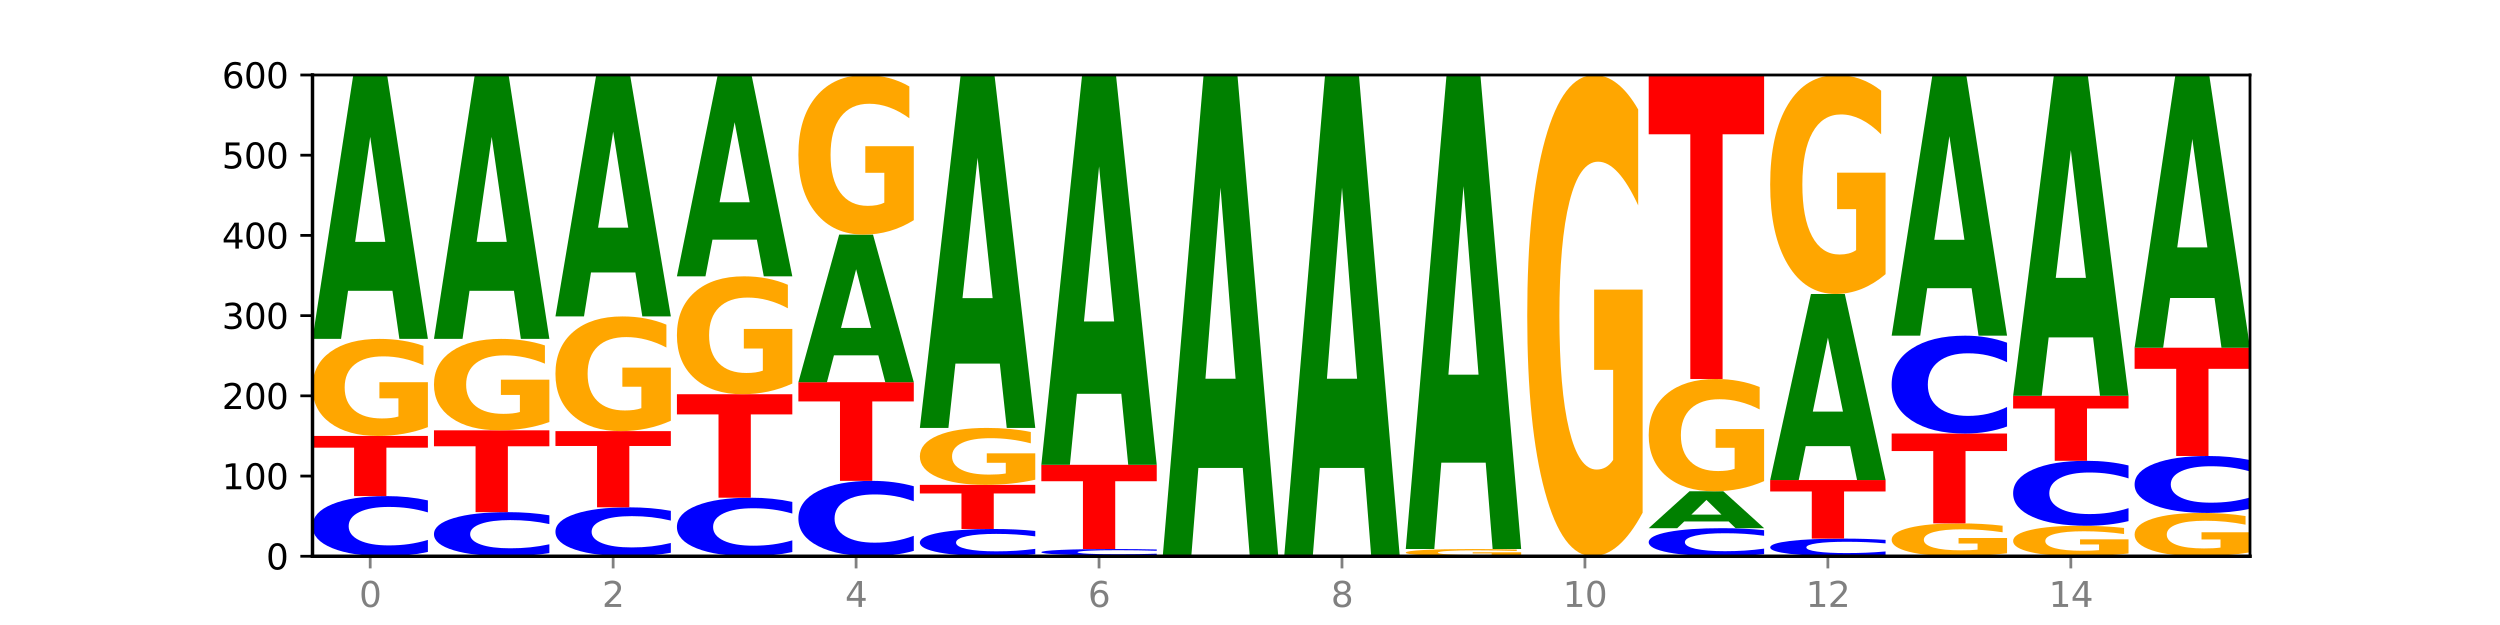 <?xml version="1.0" encoding="utf-8" standalone="no"?>
<!DOCTYPE svg PUBLIC "-//W3C//DTD SVG 1.1//EN"
  "http://www.w3.org/Graphics/SVG/1.1/DTD/svg11.dtd">
<svg xmlns:xlink="http://www.w3.org/1999/xlink" width="720pt" height="180pt" viewBox="0 0 720 180" xmlns="http://www.w3.org/2000/svg" version="1.1">
 <defs>
  <style type="text/css">*{stroke-linejoin: round; stroke-linecap: butt}</style>
 </defs>
 <g id="figure_1">
  <g id="patch_1">
   <path d="M 0 180 
L 720 180 
L 720 0 
L 0 0 
z
" style="fill: #ffffff"/>
  </g>
  <g id="axes_1">
   <g id="patch_2">
    <path d="M 90 160.2 
L 648 160.2 
L 648 21.6 
L 90 21.6 
z
" style="fill: #ffffff"/>
   </g>
   <g id="line2d_1">
    <path d="M 90 160.2 
L 648 160.2 
" clip-path="url(#p3e0688883c)" style="fill: none; stroke: #000000; stroke-width: 0.5; stroke-linecap: square"/>
   </g>
   <g id="patch_3">
    <path d="M 123.235 158.958 
Q 120.455 159.574 117.449 159.885 
Q 114.443 160.2 111.169 160.2 
Q 101.405 160.2 95.702 157.867 
Q 90 155.533 90 151.543 
Q 90 147.538 95.702 145.208 
Q 101.405 142.875 111.169 142.875 
Q 114.443 142.875 117.449 143.19 
Q 120.455 143.501 123.235 144.117 
L 123.235 147.57 
Q 120.43 146.754 117.708 146.375 
Q 114.987 145.996 111.981 145.996 
Q 106.588 145.996 103.498 147.474 
Q 100.417 148.948 100.417 151.543 
Q 100.417 154.127 103.498 155.605 
Q 106.588 157.079 111.981 157.079 
Q 114.987 157.079 117.708 156.7 
Q 120.43 156.317 123.235 155.501 
L 123.235 158.958 
z
" clip-path="url(#p3e0688883c)" style="fill: #0000ff"/>
   </g>
   <g id="patch_4">
    <path d="M 90 125.55 
L 123.235 125.55 
L 123.235 128.929 
L 111.278 128.929 
L 111.278 142.875 
L 101.98 142.875 
L 101.98 128.929 
L 90 128.929 
L 90 125.55 
z
" clip-path="url(#p3e0688883c)" style="fill: #ff0000"/>
   </g>
   <g id="patch_5">
    <path d="M 123.235 123.021 
Q 119.883 124.286 116.278 124.921 
Q 112.673 125.55 108.83 125.55 
Q 100.145 125.55 95.072 121.785 
Q 90 118.021 90 111.583 
Q 90 105.07 95.162 101.335 
Q 100.331 97.599 109.321 97.599 
Q 112.785 97.599 115.958 98.107 
Q 119.138 98.609 121.954 99.603 
L 121.954 105.174 
Q 119.049 103.898 116.174 103.269 
Q 113.299 102.634 110.409 102.634 
Q 105.061 102.634 102.163 104.955 
Q 99.266 107.27 99.266 111.583 
Q 99.266 115.856 102.059 118.188 
Q 104.852 120.515 109.992 120.515 
Q 111.392 120.515 112.591 120.382 
Q 113.79 120.244 114.744 119.955 
L 114.744 114.724 
L 109.269 114.724 
L 109.269 110.065 
L 123.235 110.065 
L 123.235 123.021 
z
" clip-path="url(#p3e0688883c)" style="fill: #ffa600"/>
   </g>
   <g id="patch_6">
    <path d="M 113.022 83.754 
L 100.24 83.754 
L 98.222 97.599 
L 90 97.599 
L 101.742 21.6 
L 111.493 21.6 
L 123.235 97.599 
L 115.02 97.599 
L 113.022 83.754 
z
M 102.279 69.649 
L 110.963 69.649 
L 106.628 39.419 
L 102.279 69.649 
z
" clip-path="url(#p3e0688883c)" style="fill: #008000"/>
   </g>
   <g id="patch_7">
    <path d="M 158.219 159.289 
Q 155.439 159.741 152.433 159.969 
Q 149.427 160.2 146.153 160.2 
Q 136.389 160.2 130.687 158.489 
Q 124.984 156.778 124.984 153.851 
Q 124.984 150.915 130.687 149.206 
Q 136.389 147.495 146.153 147.495 
Q 149.427 147.495 152.433 147.726 
Q 155.439 147.954 158.219 148.406 
L 158.219 150.938 
Q 155.414 150.34 152.693 150.062 
Q 149.971 149.784 146.965 149.784 
Q 141.573 149.784 138.483 150.867 
Q 135.401 151.949 135.401 153.851 
Q 135.401 155.746 138.483 156.83 
Q 141.573 157.911 146.965 157.911 
Q 149.971 157.911 152.693 157.633 
Q 155.414 157.352 158.219 156.754 
L 158.219 159.289 
z
" clip-path="url(#p3e0688883c)" style="fill: #0000ff"/>
   </g>
   <g id="patch_8">
    <path d="M 124.984 123.933 
L 158.219 123.933 
L 158.219 128.528 
L 146.263 128.528 
L 146.263 147.495 
L 136.964 147.495 
L 136.964 128.528 
L 124.984 128.528 
L 124.984 123.933 
z
" clip-path="url(#p3e0688883c)" style="fill: #ff0000"/>
   </g>
   <g id="patch_9">
    <path d="M 158.219 121.55 
Q 154.868 122.742 151.263 123.34 
Q 147.657 123.933 143.814 123.933 
Q 135.129 123.933 130.057 120.386 
Q 124.984 116.84 124.984 110.774 
Q 124.984 104.638 130.146 101.119 
Q 135.315 97.599 144.306 97.599 
Q 147.769 97.599 150.942 98.078 
Q 154.123 98.551 156.938 99.487 
L 156.938 104.736 
Q 154.033 103.534 151.158 102.941 
Q 148.283 102.342 145.393 102.342 
Q 140.045 102.342 137.148 104.529 
Q 134.25 106.711 134.25 110.774 
Q 134.25 114.8 137.043 116.997 
Q 139.837 119.19 144.976 119.19 
Q 146.376 119.19 147.576 119.064 
Q 148.775 118.934 149.728 118.662 
L 149.728 113.733 
L 144.254 113.733 
L 144.254 109.343 
L 158.219 109.343 
L 158.219 121.55 
z
" clip-path="url(#p3e0688883c)" style="fill: #ffa600"/>
   </g>
   <g id="patch_10">
    <path d="M 148.006 83.754 
L 135.225 83.754 
L 133.206 97.599 
L 124.984 97.599 
L 136.726 21.6 
L 146.477 21.6 
L 158.219 97.599 
L 150.004 97.599 
L 148.006 83.754 
z
M 137.263 69.649 
L 145.947 69.649 
L 141.612 39.419 
L 137.263 69.649 
z
" clip-path="url(#p3e0688883c)" style="fill: #008000"/>
   </g>
   <g id="patch_11">
    <path d="M 193.204 159.19 
Q 190.424 159.691 187.418 159.944 
Q 184.411 160.2 181.137 160.2 
Q 171.374 160.2 165.671 158.302 
Q 159.969 156.404 159.969 153.159 
Q 159.969 149.902 165.671 148.007 
Q 171.374 146.109 181.137 146.109 
Q 184.411 146.109 187.418 146.365 
Q 190.424 146.618 193.204 147.119 
L 193.204 149.928 
Q 190.399 149.264 187.677 148.956 
Q 184.956 148.647 181.95 148.647 
Q 176.557 148.647 173.467 149.849 
Q 170.386 151.049 170.386 153.159 
Q 170.386 155.26 173.467 156.463 
Q 176.557 157.662 181.95 157.662 
Q 184.956 157.662 187.677 157.353 
Q 190.399 157.042 193.204 156.378 
L 193.204 159.19 
z
" clip-path="url(#p3e0688883c)" style="fill: #0000ff"/>
   </g>
   <g id="patch_12">
    <path d="M 159.969 124.164 
L 193.204 124.164 
L 193.204 128.444 
L 181.247 128.444 
L 181.247 146.109 
L 171.949 146.109 
L 171.949 128.444 
L 159.969 128.444 
L 159.969 124.164 
z
" clip-path="url(#p3e0688883c)" style="fill: #ff0000"/>
   </g>
   <g id="patch_13">
    <path d="M 193.204 121.175 
Q 189.852 122.67 186.247 123.42 
Q 182.642 124.164 178.798 124.164 
Q 170.113 124.164 165.041 119.715 
Q 159.969 115.266 159.969 107.658 
Q 159.969 99.961 165.13 95.546 
Q 170.3 91.131 179.29 91.131 
Q 182.754 91.131 185.927 91.731 
Q 189.107 92.325 191.923 93.499 
L 191.923 100.084 
Q 189.018 98.576 186.143 97.832 
Q 183.267 97.081 180.377 97.081 
Q 175.029 97.081 172.132 99.824 
Q 169.235 102.561 169.235 107.658 
Q 169.235 112.707 172.028 115.464 
Q 174.821 118.214 179.96 118.214 
Q 181.361 118.214 182.56 118.057 
Q 183.759 117.893 184.712 117.552 
L 184.712 111.37 
L 179.238 111.37 
L 179.238 105.863 
L 193.204 105.863 
L 193.204 121.175 
z
" clip-path="url(#p3e0688883c)" style="fill: #ffa600"/>
   </g>
   <g id="patch_14">
    <path d="M 182.991 78.465 
L 170.209 78.465 
L 168.191 91.131 
L 159.969 91.131 
L 171.711 21.6 
L 181.462 21.6 
L 193.204 91.131 
L 184.988 91.131 
L 182.991 78.465 
z
M 172.248 65.56 
L 180.932 65.56 
L 176.596 37.902 
L 172.248 65.56 
z
" clip-path="url(#p3e0688883c)" style="fill: #008000"/>
   </g>
   <g id="patch_15">
    <path d="M 228.188 158.991 
Q 225.408 159.59 222.402 159.893 
Q 219.396 160.2 216.122 160.2 
Q 206.358 160.2 200.655 157.929 
Q 194.953 155.658 194.953 151.774 
Q 194.953 147.876 200.655 145.608 
Q 206.358 143.337 216.122 143.337 
Q 219.396 143.337 222.402 143.644 
Q 225.408 143.947 228.188 144.546 
L 228.188 147.907 
Q 225.383 147.113 222.661 146.744 
Q 219.94 146.375 216.934 146.375 
Q 211.541 146.375 208.451 147.813 
Q 205.37 149.248 205.37 151.774 
Q 205.37 154.289 208.451 155.727 
Q 211.541 157.162 216.934 157.162 
Q 219.94 157.162 222.661 156.793 
Q 225.383 156.421 228.188 155.626 
L 228.188 158.991 
z
" clip-path="url(#p3e0688883c)" style="fill: #0000ff"/>
   </g>
   <g id="patch_16">
    <path d="M 194.953 113.538 
L 228.188 113.538 
L 228.188 119.35 
L 216.231 119.35 
L 216.231 143.337 
L 206.933 143.337 
L 206.933 119.35 
L 194.953 119.35 
L 194.953 113.538 
z
" clip-path="url(#p3e0688883c)" style="fill: #ff0000"/>
   </g>
   <g id="patch_17">
    <path d="M 228.188 110.466 
Q 224.836 112.002 221.231 112.773 
Q 217.626 113.538 213.783 113.538 
Q 205.098 113.538 200.025 108.965 
Q 194.953 104.391 194.953 96.57 
Q 194.953 88.658 200.115 84.119 
Q 205.284 79.581 214.274 79.581 
Q 217.738 79.581 220.911 80.198 
Q 224.091 80.809 226.907 82.015 
L 226.907 88.784 
Q 224.002 87.234 221.127 86.469 
Q 218.252 85.698 215.362 85.698 
Q 210.014 85.698 207.116 88.517 
Q 204.219 91.33 204.219 96.57 
Q 204.219 101.761 207.012 104.595 
Q 209.805 107.421 214.945 107.421 
Q 216.345 107.421 217.544 107.26 
Q 218.743 107.092 219.697 106.741 
L 219.697 100.386 
L 214.222 100.386 
L 214.222 94.725 
L 228.188 94.725 
L 228.188 110.466 
z
" clip-path="url(#p3e0688883c)" style="fill: #ffa600"/>
   </g>
   <g id="patch_18">
    <path d="M 217.975 69.019 
L 205.193 69.019 
L 203.175 79.581 
L 194.953 79.581 
L 206.695 21.6 
L 216.446 21.6 
L 228.188 79.581 
L 219.973 79.581 
L 217.975 69.019 
z
M 207.232 58.258 
L 215.916 58.258 
L 211.581 35.194 
L 207.232 58.258 
z
" clip-path="url(#p3e0688883c)" style="fill: #008000"/>
   </g>
   <g id="patch_19">
    <path d="M 263.172 158.644 
Q 260.392 159.415 257.386 159.805 
Q 254.38 160.2 251.106 160.2 
Q 241.342 160.2 235.64 157.275 
Q 229.937 154.351 229.937 149.35 
Q 229.937 144.331 235.64 141.411 
Q 241.342 138.486 251.106 138.486 
Q 254.38 138.486 257.386 138.881 
Q 260.392 139.271 263.172 140.042 
L 263.172 144.371 
Q 260.367 143.348 257.646 142.873 
Q 254.924 142.397 251.918 142.397 
Q 246.526 142.397 243.436 144.25 
Q 240.354 146.098 240.354 149.35 
Q 240.354 152.588 243.436 154.441 
Q 246.526 156.289 251.918 156.289 
Q 254.924 156.289 257.646 155.813 
Q 260.367 155.333 263.172 154.311 
L 263.172 158.644 
z
" clip-path="url(#p3e0688883c)" style="fill: #0000ff"/>
   </g>
   <g id="patch_20">
    <path d="M 229.937 110.073 
L 263.172 110.073 
L 263.172 115.614 
L 251.216 115.614 
L 251.216 138.486 
L 241.917 138.486 
L 241.917 115.614 
L 229.937 115.614 
L 229.937 110.073 
z
" clip-path="url(#p3e0688883c)" style="fill: #ff0000"/>
   </g>
   <g id="patch_21">
    <path d="M 252.959 102.33 
L 240.178 102.33 
L 238.159 110.073 
L 229.937 110.073 
L 241.679 67.569 
L 251.43 67.569 
L 263.172 110.073 
L 254.957 110.073 
L 252.959 102.33 
z
M 242.216 94.441 
L 250.9 94.441 
L 246.565 77.535 
L 242.216 94.441 
z
" clip-path="url(#p3e0688883c)" style="fill: #008000"/>
   </g>
   <g id="patch_22">
    <path d="M 263.172 63.41 
Q 259.821 65.489 256.216 66.534 
Q 252.61 67.569 248.767 67.569 
Q 240.082 67.569 235.01 61.378 
Q 229.937 55.187 229.937 44.599 
Q 229.937 33.888 235.099 27.744 
Q 240.268 21.6 249.259 21.6 
Q 252.722 21.6 255.895 22.436 
Q 259.076 23.262 261.891 24.895 
L 261.891 34.058 
Q 258.986 31.96 256.111 30.925 
Q 253.236 29.88 250.346 29.88 
Q 244.998 29.88 242.101 33.698 
Q 239.203 37.505 239.203 44.599 
Q 239.203 51.626 241.996 55.462 
Q 244.79 59.289 249.929 59.289 
Q 251.329 59.289 252.529 59.07 
Q 253.728 58.842 254.681 58.368 
L 254.681 49.764 
L 249.207 49.764 
L 249.207 42.101 
L 263.172 42.101 
L 263.172 63.41 
z
" clip-path="url(#p3e0688883c)" style="fill: #ffa600"/>
   </g>
   <g id="patch_23">
    <path d="M 298.157 159.637 
Q 295.377 159.916 292.371 160.057 
Q 289.364 160.2 286.09 160.2 
Q 276.327 160.2 270.624 159.142 
Q 264.922 158.084 264.922 156.275 
Q 264.922 154.46 270.624 153.404 
Q 276.327 152.346 286.09 152.346 
Q 289.364 152.346 292.371 152.489 
Q 295.377 152.63 298.157 152.909 
L 298.157 154.475 
Q 295.352 154.105 292.63 153.933 
Q 289.909 153.761 286.903 153.761 
Q 281.51 153.761 278.42 154.431 
Q 275.338 155.099 275.338 156.275 
Q 275.338 157.447 278.42 158.117 
Q 281.51 158.785 286.903 158.785 
Q 289.909 158.785 292.63 158.613 
Q 295.352 158.44 298.157 158.07 
L 298.157 159.637 
z
" clip-path="url(#p3e0688883c)" style="fill: #0000ff"/>
   </g>
   <g id="patch_24">
    <path d="M 264.922 139.641 
L 298.157 139.641 
L 298.157 142.119 
L 286.2 142.119 
L 286.2 152.346 
L 276.902 152.346 
L 276.902 142.119 
L 264.922 142.119 
L 264.922 139.641 
z
" clip-path="url(#p3e0688883c)" style="fill: #ff0000"/>
   </g>
   <g id="patch_25">
    <path d="M 298.157 138.157 
Q 294.805 138.899 291.2 139.272 
Q 287.595 139.641 283.751 139.641 
Q 275.066 139.641 269.994 137.432 
Q 264.922 135.223 264.922 131.446 
Q 264.922 127.624 270.083 125.432 
Q 275.253 123.24 284.243 123.24 
Q 287.707 123.24 290.88 123.538 
Q 294.06 123.833 296.876 124.416 
L 296.876 127.685 
Q 293.971 126.936 291.096 126.567 
Q 288.22 126.194 285.33 126.194 
Q 279.982 126.194 277.085 127.556 
Q 274.188 128.915 274.188 131.446 
Q 274.188 133.953 276.981 135.321 
Q 279.774 136.687 284.913 136.687 
Q 286.314 136.687 287.513 136.609 
Q 288.712 136.527 289.665 136.358 
L 289.665 133.289 
L 284.191 133.289 
L 284.191 130.555 
L 298.157 130.555 
L 298.157 138.157 
z
" clip-path="url(#p3e0688883c)" style="fill: #ffa600"/>
   </g>
   <g id="patch_26">
    <path d="M 287.944 104.724 
L 275.162 104.724 
L 273.144 123.24 
L 264.922 123.24 
L 276.664 21.6 
L 286.415 21.6 
L 298.157 123.24 
L 289.941 123.24 
L 287.944 104.724 
z
M 277.2 85.86 
L 285.885 85.86 
L 281.549 45.431 
L 277.2 85.86 
z
" clip-path="url(#p3e0688883c)" style="fill: #008000"/>
   </g>
   <g id="patch_27">
    <path d="M 333.141 160.179 
Q 329.789 160.19 326.184 160.195 
Q 322.579 160.2 318.736 160.2 
Q 310.051 160.2 304.978 160.169 
Q 299.906 160.138 299.906 160.085 
Q 299.906 160.031 305.068 160 
Q 310.237 159.969 319.227 159.969 
Q 322.691 159.969 325.864 159.973 
Q 329.044 159.977 331.86 159.986 
L 331.86 160.032 
Q 328.955 160.021 326.08 160.016 
Q 323.205 160.011 320.315 160.011 
Q 314.967 160.011 312.069 160.03 
Q 309.172 160.049 309.172 160.085 
Q 309.172 160.12 311.965 160.139 
Q 314.758 160.158 319.898 160.158 
Q 321.298 160.158 322.497 160.157 
Q 323.696 160.156 324.65 160.154 
L 324.65 160.111 
L 319.175 160.111 
L 319.175 160.072 
L 333.141 160.072 
L 333.141 160.179 
z
" clip-path="url(#p3e0688883c)" style="fill: #ffa600"/>
   </g>
   <g id="patch_28">
    <path d="M 333.141 159.837 
Q 330.361 159.902 327.355 159.935 
Q 324.349 159.969 321.075 159.969 
Q 311.311 159.969 305.608 159.72 
Q 299.906 159.471 299.906 159.046 
Q 299.906 158.618 305.608 158.37 
Q 311.311 158.121 321.075 158.121 
Q 324.349 158.121 327.355 158.155 
Q 330.361 158.188 333.141 158.253 
L 333.141 158.622 
Q 330.336 158.535 327.614 158.494 
Q 324.893 158.454 321.887 158.454 
Q 316.494 158.454 313.404 158.612 
Q 310.323 158.769 310.323 159.046 
Q 310.323 159.321 313.404 159.479 
Q 316.494 159.636 321.887 159.636 
Q 324.893 159.636 327.614 159.596 
Q 330.336 159.555 333.141 159.468 
L 333.141 159.837 
z
" clip-path="url(#p3e0688883c)" style="fill: #0000ff"/>
   </g>
   <g id="patch_29">
    <path d="M 299.906 133.866 
L 333.141 133.866 
L 333.141 138.596 
L 321.184 138.596 
L 321.184 158.121 
L 311.886 158.121 
L 311.886 138.596 
L 299.906 138.596 
L 299.906 133.866 
z
" clip-path="url(#p3e0688883c)" style="fill: #ff0000"/>
   </g>
   <g id="patch_30">
    <path d="M 322.928 113.415 
L 310.146 113.415 
L 308.128 133.866 
L 299.906 133.866 
L 311.648 21.6 
L 321.399 21.6 
L 333.141 133.866 
L 324.926 133.866 
L 322.928 113.415 
z
M 312.185 92.578 
L 320.869 92.578 
L 316.534 47.922 
L 312.185 92.578 
z
" clip-path="url(#p3e0688883c)" style="fill: #008000"/>
   </g>
   <g id="patch_31">
    <path d="M 368.125 160.183 
Q 365.345 160.192 362.339 160.196 
Q 359.333 160.2 356.059 160.2 
Q 346.295 160.2 340.593 160.169 
Q 334.89 160.138 334.89 160.085 
Q 334.89 160.031 340.593 160 
Q 346.295 159.969 356.059 159.969 
Q 359.333 159.969 362.339 159.973 
Q 365.345 159.977 368.125 159.986 
L 368.125 160.032 
Q 365.32 160.021 362.599 160.016 
Q 359.877 160.011 356.871 160.011 
Q 351.479 160.011 348.389 160.03 
Q 345.307 160.05 345.307 160.085 
Q 345.307 160.119 348.389 160.139 
Q 351.479 160.158 356.871 160.158 
Q 359.877 160.158 362.599 160.153 
Q 365.32 160.148 368.125 160.137 
L 368.125 160.183 
z
" clip-path="url(#p3e0688883c)" style="fill: #0000ff"/>
   </g>
   <g id="patch_32">
    <path d="M 357.912 134.762 
L 345.131 134.762 
L 343.112 159.969 
L 334.89 159.969 
L 346.632 21.6 
L 356.383 21.6 
L 368.125 159.969 
L 359.91 159.969 
L 357.912 134.762 
z
M 347.169 109.081 
L 355.853 109.081 
L 351.518 54.042 
L 347.169 109.081 
z
" clip-path="url(#p3e0688883c)" style="fill: #008000"/>
   </g>
   <g id="patch_33">
    <path d="M 403.11 160.179 
Q 399.758 160.19 396.153 160.195 
Q 392.548 160.2 388.704 160.2 
Q 380.019 160.2 374.947 160.169 
Q 369.875 160.138 369.875 160.085 
Q 369.875 160.031 375.036 160 
Q 380.206 159.969 389.196 159.969 
Q 392.66 159.969 395.833 159.973 
Q 399.013 159.977 401.829 159.986 
L 401.829 160.032 
Q 398.924 160.021 396.049 160.016 
Q 393.173 160.011 390.283 160.011 
Q 384.935 160.011 382.038 160.03 
Q 379.141 160.049 379.141 160.085 
Q 379.141 160.12 381.934 160.139 
Q 384.727 160.158 389.866 160.158 
Q 391.267 160.158 392.466 160.157 
Q 393.665 160.156 394.618 160.154 
L 394.618 160.111 
L 389.144 160.111 
L 389.144 160.072 
L 403.11 160.072 
L 403.11 160.179 
z
" clip-path="url(#p3e0688883c)" style="fill: #ffa600"/>
   </g>
   <g id="patch_34">
    <path d="M 392.897 134.762 
L 380.115 134.762 
L 378.097 159.969 
L 369.875 159.969 
L 381.617 21.6 
L 391.368 21.6 
L 403.11 159.969 
L 394.894 159.969 
L 392.897 134.762 
z
M 382.153 109.081 
L 390.838 109.081 
L 386.502 54.042 
L 382.153 109.081 
z
" clip-path="url(#p3e0688883c)" style="fill: #008000"/>
   </g>
   <g id="patch_35">
    <path d="M 438.094 160.012 
Q 434.742 160.106 431.137 160.153 
Q 427.532 160.2 423.689 160.2 
Q 415.004 160.2 409.931 159.92 
Q 404.859 159.64 404.859 159.161 
Q 404.859 158.677 410.021 158.399 
Q 415.19 158.121 424.18 158.121 
Q 427.644 158.121 430.817 158.159 
Q 433.997 158.196 436.813 158.27 
L 436.813 158.684 
Q 433.908 158.59 431.033 158.543 
Q 428.158 158.495 425.268 158.495 
Q 419.92 158.495 417.022 158.668 
Q 414.125 158.84 414.125 159.161 
Q 414.125 159.479 416.918 159.652 
Q 419.711 159.826 424.851 159.826 
Q 426.251 159.826 427.45 159.816 
Q 428.649 159.805 429.603 159.784 
L 429.603 159.395 
L 424.128 159.395 
L 424.128 159.048 
L 438.094 159.048 
L 438.094 160.012 
z
" clip-path="url(#p3e0688883c)" style="fill: #ffa600"/>
   </g>
   <g id="patch_36">
    <path d="M 427.881 133.251 
L 415.099 133.251 
L 413.081 158.121 
L 404.859 158.121 
L 416.601 21.6 
L 426.352 21.6 
L 438.094 158.121 
L 429.879 158.121 
L 427.881 133.251 
z
M 417.138 107.913 
L 425.822 107.913 
L 421.487 53.609 
L 417.138 107.913 
z
" clip-path="url(#p3e0688883c)" style="fill: #008000"/>
   </g>
   <g id="patch_37">
    <path d="M 473.078 147.66 
Q 469.727 153.93 466.121 157.079 
Q 462.516 160.2 458.673 160.2 
Q 449.988 160.2 444.916 141.533 
Q 439.843 122.866 439.843 90.943 
Q 439.843 58.648 445.005 40.124 
Q 450.174 21.6 459.165 21.6 
Q 462.628 21.6 465.801 24.119 
Q 468.982 26.61 471.797 31.535 
L 471.797 59.163 
Q 468.892 52.836 466.017 49.715 
Q 463.142 46.566 460.252 46.566 
Q 454.904 46.566 452.007 58.075 
Q 449.109 69.556 449.109 90.943 
Q 449.109 112.129 451.902 123.696 
Q 454.696 135.234 459.835 135.234 
Q 461.235 135.234 462.434 134.576 
Q 463.634 133.889 464.587 132.457 
L 464.587 106.518 
L 459.112 106.518 
L 459.112 83.413 
L 473.078 83.413 
L 473.078 147.66 
z
" clip-path="url(#p3e0688883c)" style="fill: #ffa600"/>
   </g>
   <g id="patch_38">
    <path d="M 508.063 159.62 
Q 505.283 159.908 502.276 160.053 
Q 499.27 160.2 495.996 160.2 
Q 486.233 160.2 480.53 159.111 
Q 474.828 158.022 474.828 156.16 
Q 474.828 154.291 480.53 153.204 
Q 486.233 152.115 495.996 152.115 
Q 499.27 152.115 502.276 152.262 
Q 505.283 152.407 508.063 152.695 
L 508.063 154.306 
Q 505.258 153.925 502.536 153.748 
Q 499.815 153.571 496.808 153.571 
Q 491.416 153.571 488.326 154.261 
Q 485.244 154.949 485.244 156.16 
Q 485.244 157.366 488.326 158.056 
Q 491.416 158.744 496.808 158.744 
Q 499.815 158.744 502.536 158.567 
Q 505.258 158.388 508.063 158.007 
L 508.063 159.62 
z
" clip-path="url(#p3e0688883c)" style="fill: #0000ff"/>
   </g>
   <g id="patch_39">
    <path d="M 497.85 150.179 
L 485.068 150.179 
L 483.05 152.115 
L 474.828 152.115 
L 486.57 141.489 
L 496.321 141.489 
L 508.063 152.115 
L 499.847 152.115 
L 497.85 150.179 
z
M 487.106 148.207 
L 495.791 148.207 
L 491.455 143.98 
L 487.106 148.207 
z
" clip-path="url(#p3e0688883c)" style="fill: #008000"/>
   </g>
   <g id="patch_40">
    <path d="M 508.063 138.563 
Q 504.711 140.026 501.106 140.761 
Q 497.501 141.489 493.657 141.489 
Q 484.972 141.489 479.9 137.133 
Q 474.828 132.778 474.828 125.329 
Q 474.828 117.793 479.989 113.471 
Q 485.159 109.149 494.149 109.149 
Q 497.612 109.149 500.786 109.737 
Q 503.966 110.318 506.782 111.467 
L 506.782 117.914 
Q 503.877 116.437 501.002 115.709 
Q 498.126 114.974 495.236 114.974 
Q 489.888 114.974 486.991 117.66 
Q 484.093 120.339 484.093 125.329 
Q 484.093 130.273 486.887 132.971 
Q 489.68 135.664 494.819 135.664 
Q 496.22 135.664 497.419 135.51 
Q 498.618 135.35 499.571 135.016 
L 499.571 128.963 
L 494.097 128.963 
L 494.097 123.572 
L 508.063 123.572 
L 508.063 138.563 
z
" clip-path="url(#p3e0688883c)" style="fill: #ffa600"/>
   </g>
   <g id="patch_41">
    <path d="M 474.828 21.6 
L 508.063 21.6 
L 508.063 38.674 
L 496.106 38.674 
L 496.106 109.149 
L 486.808 109.149 
L 486.808 38.674 
L 474.828 38.674 
L 474.828 21.6 
z
" clip-path="url(#p3e0688883c)" style="fill: #ff0000"/>
   </g>
   <g id="patch_42">
    <path d="M 543.047 159.836 
Q 540.267 160.016 537.261 160.108 
Q 534.255 160.2 530.981 160.2 
Q 521.217 160.2 515.514 159.516 
Q 509.812 158.831 509.812 157.661 
Q 509.812 156.486 515.514 155.802 
Q 521.217 155.118 530.981 155.118 
Q 534.255 155.118 537.261 155.21 
Q 540.267 155.302 543.047 155.482 
L 543.047 156.495 
Q 540.242 156.256 537.52 156.145 
Q 534.799 156.033 531.793 156.033 
Q 526.4 156.033 523.31 156.467 
Q 520.229 156.899 520.229 157.661 
Q 520.229 158.419 523.31 158.852 
Q 526.4 159.285 531.793 159.285 
Q 534.799 159.285 537.52 159.173 
Q 540.242 159.061 543.047 158.822 
L 543.047 159.836 
z
" clip-path="url(#p3e0688883c)" style="fill: #0000ff"/>
   </g>
   <g id="patch_43">
    <path d="M 509.812 138.255 
L 543.047 138.255 
L 543.047 141.544 
L 531.09 141.544 
L 531.09 155.118 
L 521.792 155.118 
L 521.792 141.544 
L 509.812 141.544 
L 509.812 138.255 
z
" clip-path="url(#p3e0688883c)" style="fill: #ff0000"/>
   </g>
   <g id="patch_44">
    <path d="M 532.834 128.492 
L 520.052 128.492 
L 518.034 138.255 
L 509.812 138.255 
L 521.554 84.663 
L 531.305 84.663 
L 543.047 138.255 
L 534.832 138.255 
L 532.834 128.492 
z
M 522.091 118.546 
L 530.775 118.546 
L 526.44 97.228 
L 522.091 118.546 
z
" clip-path="url(#p3e0688883c)" style="fill: #008000"/>
   </g>
   <g id="patch_45">
    <path d="M 543.047 78.957 
Q 539.695 81.81 536.09 83.243 
Q 532.485 84.663 528.642 84.663 
Q 519.957 84.663 514.884 76.169 
Q 509.812 67.676 509.812 53.151 
Q 509.812 38.457 514.974 30.028 
Q 520.143 21.6 529.133 21.6 
Q 532.597 21.6 535.77 22.746 
Q 538.95 23.88 541.766 26.12 
L 541.766 38.691 
Q 538.861 35.812 535.986 34.392 
Q 533.111 32.959 530.221 32.959 
Q 524.873 32.959 521.975 38.196 
Q 519.078 43.42 519.078 53.151 
Q 519.078 62.791 521.871 68.054 
Q 524.664 73.304 529.804 73.304 
Q 531.204 73.304 532.403 73.004 
Q 533.602 72.691 534.556 72.04 
L 534.556 60.238 
L 529.081 60.238 
L 529.081 49.725 
L 543.047 49.725 
L 543.047 78.957 
z
" clip-path="url(#p3e0688883c)" style="fill: #ffa600"/>
   </g>
   <g id="patch_46">
    <path d="M 578.031 159.343 
Q 574.68 159.772 571.074 159.987 
Q 567.469 160.2 563.626 160.2 
Q 554.941 160.2 549.869 158.924 
Q 544.796 157.649 544.796 155.467 
Q 544.796 153.261 549.958 151.995 
Q 555.127 150.729 564.118 150.729 
Q 567.581 150.729 570.754 150.901 
Q 573.935 151.071 576.75 151.408 
L 576.75 153.296 
Q 573.845 152.863 570.97 152.65 
Q 568.095 152.435 565.205 152.435 
Q 559.857 152.435 556.96 153.221 
Q 554.062 154.006 554.062 155.467 
Q 554.062 156.915 556.855 157.706 
Q 559.649 158.494 564.788 158.494 
Q 566.188 158.494 567.387 158.449 
Q 568.587 158.402 569.54 158.304 
L 569.54 156.532 
L 564.065 156.532 
L 564.065 154.953 
L 578.031 154.953 
L 578.031 159.343 
z
" clip-path="url(#p3e0688883c)" style="fill: #ffa600"/>
   </g>
   <g id="patch_47">
    <path d="M 544.796 124.857 
L 578.031 124.857 
L 578.031 129.903 
L 566.074 129.903 
L 566.074 150.729 
L 556.776 150.729 
L 556.776 129.903 
L 544.796 129.903 
L 544.796 124.857 
z
" clip-path="url(#p3e0688883c)" style="fill: #ff0000"/>
   </g>
   <g id="patch_48">
    <path d="M 578.031 122.837 
Q 575.251 123.838 572.245 124.345 
Q 569.239 124.857 565.965 124.857 
Q 556.201 124.857 550.499 121.061 
Q 544.796 117.266 544.796 110.775 
Q 544.796 104.26 550.499 100.471 
Q 556.201 96.675 565.965 96.675 
Q 569.239 96.675 572.245 97.187 
Q 575.251 97.694 578.031 98.695 
L 578.031 104.313 
Q 575.226 102.986 572.505 102.368 
Q 569.783 101.751 566.777 101.751 
Q 561.384 101.751 558.295 104.156 
Q 555.213 106.554 555.213 110.775 
Q 555.213 114.978 558.295 117.382 
Q 561.384 119.781 566.777 119.781 
Q 569.783 119.781 572.505 119.164 
Q 575.226 118.541 578.031 117.213 
L 578.031 122.837 
z
" clip-path="url(#p3e0688883c)" style="fill: #0000ff"/>
   </g>
   <g id="patch_49">
    <path d="M 567.818 82.999 
L 555.037 82.999 
L 553.018 96.675 
L 544.796 96.675 
L 556.538 21.6 
L 566.289 21.6 
L 578.031 96.675 
L 569.816 96.675 
L 567.818 82.999 
z
M 557.075 69.065 
L 565.759 69.065 
L 561.424 39.202 
L 557.075 69.065 
z
" clip-path="url(#p3e0688883c)" style="fill: #008000"/>
   </g>
   <g id="patch_50">
    <path d="M 613.016 159.406 
Q 609.664 159.803 606.059 160.002 
Q 602.454 160.2 598.61 160.2 
Q 589.925 160.2 584.853 159.018 
Q 579.781 157.836 579.781 155.814 
Q 579.781 153.768 584.942 152.595 
Q 590.112 151.422 599.102 151.422 
Q 602.565 151.422 605.739 151.582 
Q 608.919 151.739 611.735 152.051 
L 611.735 153.801 
Q 608.83 153.4 605.955 153.203 
Q 603.079 153.003 600.189 153.003 
Q 594.841 153.003 591.944 153.732 
Q 589.046 154.459 589.046 155.814 
Q 589.046 157.156 591.84 157.888 
Q 594.633 158.619 599.772 158.619 
Q 601.173 158.619 602.372 158.577 
Q 603.571 158.534 604.524 158.443 
L 604.524 156.8 
L 599.05 156.8 
L 599.05 155.337 
L 613.016 155.337 
L 613.016 159.406 
z
" clip-path="url(#p3e0688883c)" style="fill: #ffa600"/>
   </g>
   <g id="patch_51">
    <path d="M 613.016 150.081 
Q 610.236 150.746 607.229 151.082 
Q 604.223 151.422 600.949 151.422 
Q 591.186 151.422 585.483 148.902 
Q 579.781 146.382 579.781 142.072 
Q 579.781 137.747 585.483 135.231 
Q 591.186 132.711 600.949 132.711 
Q 604.223 132.711 607.229 133.051 
Q 610.236 133.387 613.016 134.052 
L 613.016 137.782 
Q 610.21 136.901 607.489 136.491 
Q 604.768 136.081 601.761 136.081 
Q 596.369 136.081 593.279 137.678 
Q 590.197 139.27 590.197 142.072 
Q 590.197 144.863 593.279 146.459 
Q 596.369 148.052 601.761 148.052 
Q 604.768 148.052 607.489 147.642 
Q 610.21 147.228 613.016 146.347 
L 613.016 150.081 
z
" clip-path="url(#p3e0688883c)" style="fill: #0000ff"/>
   </g>
   <g id="patch_52">
    <path d="M 579.781 114 
L 613.016 114 
L 613.016 117.649 
L 601.059 117.649 
L 601.059 132.711 
L 591.761 132.711 
L 591.761 117.649 
L 579.781 117.649 
L 579.781 114 
z
" clip-path="url(#p3e0688883c)" style="fill: #ff0000"/>
   </g>
   <g id="patch_53">
    <path d="M 602.803 97.168 
L 590.021 97.168 
L 588.003 114 
L 579.781 114 
L 591.523 21.6 
L 601.274 21.6 
L 613.016 114 
L 604.8 114 
L 602.803 97.168 
z
M 592.059 80.018 
L 600.744 80.018 
L 596.408 43.264 
L 592.059 80.018 
z
" clip-path="url(#p3e0688883c)" style="fill: #008000"/>
   </g>
   <g id="patch_54">
    <path d="M 648 159.071 
Q 644.648 159.636 641.043 159.919 
Q 637.438 160.2 633.595 160.2 
Q 624.91 160.2 619.837 158.52 
Q 614.765 156.84 614.765 153.967 
Q 614.765 151.06 619.927 149.393 
Q 625.096 147.726 634.086 147.726 
Q 637.55 147.726 640.723 147.953 
Q 643.903 148.177 646.719 148.62 
L 646.719 151.107 
Q 643.814 150.537 640.939 150.256 
Q 638.064 149.973 635.174 149.973 
Q 629.826 149.973 626.928 151.009 
Q 624.031 152.042 624.031 153.967 
Q 624.031 155.874 626.824 156.915 
Q 629.617 157.953 634.757 157.953 
Q 636.157 157.953 637.356 157.894 
Q 638.555 157.832 639.509 157.703 
L 639.509 155.369 
L 634.034 155.369 
L 634.034 153.289 
L 648 153.289 
L 648 159.071 
z
" clip-path="url(#p3e0688883c)" style="fill: #ffa600"/>
   </g>
   <g id="patch_55">
    <path d="M 648 146.55 
Q 645.22 147.133 642.214 147.428 
Q 639.208 147.726 635.934 147.726 
Q 626.17 147.726 620.467 145.517 
Q 614.765 143.308 614.765 139.531 
Q 614.765 135.739 620.467 133.534 
Q 626.17 131.325 635.934 131.325 
Q 639.208 131.325 642.214 131.623 
Q 645.22 131.918 648 132.501 
L 648 135.77 
Q 645.195 134.998 642.473 134.638 
Q 639.752 134.279 636.746 134.279 
Q 631.353 134.279 628.263 135.678 
Q 625.182 137.074 625.182 139.531 
Q 625.182 141.977 628.263 143.376 
Q 631.353 144.772 636.746 144.772 
Q 639.752 144.772 642.473 144.413 
Q 645.195 144.05 648 143.278 
L 648 146.55 
z
" clip-path="url(#p3e0688883c)" style="fill: #0000ff"/>
   </g>
   <g id="patch_56">
    <path d="M 614.765 100.14 
L 648 100.14 
L 648 106.222 
L 636.043 106.222 
L 636.043 131.325 
L 626.745 131.325 
L 626.745 106.222 
L 614.765 106.222 
L 614.765 100.14 
z
" clip-path="url(#p3e0688883c)" style="fill: #ff0000"/>
   </g>
   <g id="patch_57">
    <path d="M 637.787 85.832 
L 625.005 85.832 
L 622.987 100.14 
L 614.765 100.14 
L 626.507 21.6 
L 636.258 21.6 
L 648 100.14 
L 639.785 100.14 
L 637.787 85.832 
z
M 627.044 71.256 
L 635.728 71.256 
L 631.393 40.015 
L 627.044 71.256 
z
" clip-path="url(#p3e0688883c)" style="fill: #008000"/>
   </g>
   <g id="matplotlib.axis_1">
    <g id="xtick_1">
     <g id="line2d_2">
      <defs>
       <path id="m3ca7f81ae5" d="M 0 0 
L 0 3.5 
" style="stroke: #808080; stroke-width: 0.8"/>
      </defs>
      <g>
       <use xlink:href="#m3ca7f81ae5" x="106.618" y="160.2" style="fill: #808080; stroke: #808080; stroke-width: 0.8"/>
      </g>
     </g>
     <g id="text_1">
      <!-- 0 -->
      <g style="fill: #808080" transform="translate(103.436 174.798) scale(0.1 -0.1)">
       <defs>
        <path id="DejaVuSans-30" d="M 2034 4250 
Q 1547 4250 1301 3770 
Q 1056 3291 1056 2328 
Q 1056 1369 1301 889 
Q 1547 409 2034 409 
Q 2525 409 2770 889 
Q 3016 1369 3016 2328 
Q 3016 3291 2770 3770 
Q 2525 4250 2034 4250 
z
M 2034 4750 
Q 2819 4750 3233 4129 
Q 3647 3509 3647 2328 
Q 3647 1150 3233 529 
Q 2819 -91 2034 -91 
Q 1250 -91 836 529 
Q 422 1150 422 2328 
Q 422 3509 836 4129 
Q 1250 4750 2034 4750 
z
" transform="scale(0.016)"/>
       </defs>
       <use xlink:href="#DejaVuSans-30"/>
      </g>
     </g>
    </g>
    <g id="xtick_2">
     <g id="line2d_3">
      <g>
       <use xlink:href="#m3ca7f81ae5" x="176.586" y="160.2" style="fill: #808080; stroke: #808080; stroke-width: 0.8"/>
      </g>
     </g>
     <g id="text_2">
      <!-- 2 -->
      <g style="fill: #808080" transform="translate(173.405 174.798) scale(0.1 -0.1)">
       <defs>
        <path id="DejaVuSans-32" d="M 1228 531 
L 3431 531 
L 3431 0 
L 469 0 
L 469 531 
Q 828 903 1448 1529 
Q 2069 2156 2228 2338 
Q 2531 2678 2651 2914 
Q 2772 3150 2772 3378 
Q 2772 3750 2511 3984 
Q 2250 4219 1831 4219 
Q 1534 4219 1204 4116 
Q 875 4013 500 3803 
L 500 4441 
Q 881 4594 1212 4672 
Q 1544 4750 1819 4750 
Q 2544 4750 2975 4387 
Q 3406 4025 3406 3419 
Q 3406 3131 3298 2873 
Q 3191 2616 2906 2266 
Q 2828 2175 2409 1742 
Q 1991 1309 1228 531 
z
" transform="scale(0.016)"/>
       </defs>
       <use xlink:href="#DejaVuSans-32"/>
      </g>
     </g>
    </g>
    <g id="xtick_3">
     <g id="line2d_4">
      <g>
       <use xlink:href="#m3ca7f81ae5" x="246.555" y="160.2" style="fill: #808080; stroke: #808080; stroke-width: 0.8"/>
      </g>
     </g>
     <g id="text_3">
      <!-- 4 -->
      <g style="fill: #808080" transform="translate(243.374 174.798) scale(0.1 -0.1)">
       <defs>
        <path id="DejaVuSans-34" d="M 2419 4116 
L 825 1625 
L 2419 1625 
L 2419 4116 
z
M 2253 4666 
L 3047 4666 
L 3047 1625 
L 3713 1625 
L 3713 1100 
L 3047 1100 
L 3047 0 
L 2419 0 
L 2419 1100 
L 313 1100 
L 313 1709 
L 2253 4666 
z
" transform="scale(0.016)"/>
       </defs>
       <use xlink:href="#DejaVuSans-34"/>
      </g>
     </g>
    </g>
    <g id="xtick_4">
     <g id="line2d_5">
      <g>
       <use xlink:href="#m3ca7f81ae5" x="316.524" y="160.2" style="fill: #808080; stroke: #808080; stroke-width: 0.8"/>
      </g>
     </g>
     <g id="text_4">
      <!-- 6 -->
      <g style="fill: #808080" transform="translate(313.342 174.798) scale(0.1 -0.1)">
       <defs>
        <path id="DejaVuSans-36" d="M 2113 2584 
Q 1688 2584 1439 2293 
Q 1191 2003 1191 1497 
Q 1191 994 1439 701 
Q 1688 409 2113 409 
Q 2538 409 2786 701 
Q 3034 994 3034 1497 
Q 3034 2003 2786 2293 
Q 2538 2584 2113 2584 
z
M 3366 4563 
L 3366 3988 
Q 3128 4100 2886 4159 
Q 2644 4219 2406 4219 
Q 1781 4219 1451 3797 
Q 1122 3375 1075 2522 
Q 1259 2794 1537 2939 
Q 1816 3084 2150 3084 
Q 2853 3084 3261 2657 
Q 3669 2231 3669 1497 
Q 3669 778 3244 343 
Q 2819 -91 2113 -91 
Q 1303 -91 875 529 
Q 447 1150 447 2328 
Q 447 3434 972 4092 
Q 1497 4750 2381 4750 
Q 2619 4750 2861 4703 
Q 3103 4656 3366 4563 
z
" transform="scale(0.016)"/>
       </defs>
       <use xlink:href="#DejaVuSans-36"/>
      </g>
     </g>
    </g>
    <g id="xtick_5">
     <g id="line2d_6">
      <g>
       <use xlink:href="#m3ca7f81ae5" x="386.492" y="160.2" style="fill: #808080; stroke: #808080; stroke-width: 0.8"/>
      </g>
     </g>
     <g id="text_5">
      <!-- 8 -->
      <g style="fill: #808080" transform="translate(383.311 174.798) scale(0.1 -0.1)">
       <defs>
        <path id="DejaVuSans-38" d="M 2034 2216 
Q 1584 2216 1326 1975 
Q 1069 1734 1069 1313 
Q 1069 891 1326 650 
Q 1584 409 2034 409 
Q 2484 409 2743 651 
Q 3003 894 3003 1313 
Q 3003 1734 2745 1975 
Q 2488 2216 2034 2216 
z
M 1403 2484 
Q 997 2584 770 2862 
Q 544 3141 544 3541 
Q 544 4100 942 4425 
Q 1341 4750 2034 4750 
Q 2731 4750 3128 4425 
Q 3525 4100 3525 3541 
Q 3525 3141 3298 2862 
Q 3072 2584 2669 2484 
Q 3125 2378 3379 2068 
Q 3634 1759 3634 1313 
Q 3634 634 3220 271 
Q 2806 -91 2034 -91 
Q 1263 -91 848 271 
Q 434 634 434 1313 
Q 434 1759 690 2068 
Q 947 2378 1403 2484 
z
M 1172 3481 
Q 1172 3119 1398 2916 
Q 1625 2713 2034 2713 
Q 2441 2713 2670 2916 
Q 2900 3119 2900 3481 
Q 2900 3844 2670 4047 
Q 2441 4250 2034 4250 
Q 1625 4250 1398 4047 
Q 1172 3844 1172 3481 
z
" transform="scale(0.016)"/>
       </defs>
       <use xlink:href="#DejaVuSans-38"/>
      </g>
     </g>
    </g>
    <g id="xtick_6">
     <g id="line2d_7">
      <g>
       <use xlink:href="#m3ca7f81ae5" x="456.461" y="160.2" style="fill: #808080; stroke: #808080; stroke-width: 0.8"/>
      </g>
     </g>
     <g id="text_6">
      <!-- 10 -->
      <g style="fill: #808080" transform="translate(450.098 174.798) scale(0.1 -0.1)">
       <defs>
        <path id="DejaVuSans-31" d="M 794 531 
L 1825 531 
L 1825 4091 
L 703 3866 
L 703 4441 
L 1819 4666 
L 2450 4666 
L 2450 531 
L 3481 531 
L 3481 0 
L 794 0 
L 794 531 
z
" transform="scale(0.016)"/>
       </defs>
       <use xlink:href="#DejaVuSans-31"/>
       <use xlink:href="#DejaVuSans-30" x="63.623"/>
      </g>
     </g>
    </g>
    <g id="xtick_7">
     <g id="line2d_8">
      <g>
       <use xlink:href="#m3ca7f81ae5" x="526.429" y="160.2" style="fill: #808080; stroke: #808080; stroke-width: 0.8"/>
      </g>
     </g>
     <g id="text_7">
      <!-- 12 -->
      <g style="fill: #808080" transform="translate(520.067 174.798) scale(0.1 -0.1)">
       <use xlink:href="#DejaVuSans-31"/>
       <use xlink:href="#DejaVuSans-32" x="63.623"/>
      </g>
     </g>
    </g>
    <g id="xtick_8">
     <g id="line2d_9">
      <g>
       <use xlink:href="#m3ca7f81ae5" x="596.398" y="160.2" style="fill: #808080; stroke: #808080; stroke-width: 0.8"/>
      </g>
     </g>
     <g id="text_8">
      <!-- 14 -->
      <g style="fill: #808080" transform="translate(590.036 174.798) scale(0.1 -0.1)">
       <use xlink:href="#DejaVuSans-31"/>
       <use xlink:href="#DejaVuSans-34" x="63.623"/>
      </g>
     </g>
    </g>
   </g>
   <g id="matplotlib.axis_2">
    <g id="ytick_1">
     <g id="line2d_10">
      <defs>
       <path id="mc2a5b2a037" d="M 0 0 
L -3.5 0 
" style="stroke: #000000; stroke-width: 0.8"/>
      </defs>
      <g>
       <use xlink:href="#mc2a5b2a037" x="90" y="160.2" style="stroke: #000000; stroke-width: 0.8"/>
      </g>
     </g>
     <g id="text_9">
      <!-- 0 -->
      <g transform="translate(76.638 163.999) scale(0.1 -0.1)">
       <use xlink:href="#DejaVuSans-30"/>
      </g>
     </g>
    </g>
    <g id="ytick_2">
     <g id="line2d_11">
      <g>
       <use xlink:href="#mc2a5b2a037" x="90" y="137.1" style="stroke: #000000; stroke-width: 0.8"/>
      </g>
     </g>
     <g id="text_10">
      <!-- 100 -->
      <g transform="translate(63.913 140.899) scale(0.1 -0.1)">
       <use xlink:href="#DejaVuSans-31"/>
       <use xlink:href="#DejaVuSans-30" x="63.623"/>
       <use xlink:href="#DejaVuSans-30" x="127.246"/>
      </g>
     </g>
    </g>
    <g id="ytick_3">
     <g id="line2d_12">
      <g>
       <use xlink:href="#mc2a5b2a037" x="90" y="114" style="stroke: #000000; stroke-width: 0.8"/>
      </g>
     </g>
     <g id="text_11">
      <!-- 200 -->
      <g transform="translate(63.913 117.799) scale(0.1 -0.1)">
       <use xlink:href="#DejaVuSans-32"/>
       <use xlink:href="#DejaVuSans-30" x="63.623"/>
       <use xlink:href="#DejaVuSans-30" x="127.246"/>
      </g>
     </g>
    </g>
    <g id="ytick_4">
     <g id="line2d_13">
      <g>
       <use xlink:href="#mc2a5b2a037" x="90" y="90.9" style="stroke: #000000; stroke-width: 0.8"/>
      </g>
     </g>
     <g id="text_12">
      <!-- 300 -->
      <g transform="translate(63.913 94.699) scale(0.1 -0.1)">
       <defs>
        <path id="DejaVuSans-33" d="M 2597 2516 
Q 3050 2419 3304 2112 
Q 3559 1806 3559 1356 
Q 3559 666 3084 287 
Q 2609 -91 1734 -91 
Q 1441 -91 1130 -33 
Q 819 25 488 141 
L 488 750 
Q 750 597 1062 519 
Q 1375 441 1716 441 
Q 2309 441 2620 675 
Q 2931 909 2931 1356 
Q 2931 1769 2642 2001 
Q 2353 2234 1838 2234 
L 1294 2234 
L 1294 2753 
L 1863 2753 
Q 2328 2753 2575 2939 
Q 2822 3125 2822 3475 
Q 2822 3834 2567 4026 
Q 2313 4219 1838 4219 
Q 1578 4219 1281 4162 
Q 984 4106 628 3988 
L 628 4550 
Q 988 4650 1302 4700 
Q 1616 4750 1894 4750 
Q 2613 4750 3031 4423 
Q 3450 4097 3450 3541 
Q 3450 3153 3228 2886 
Q 3006 2619 2597 2516 
z
" transform="scale(0.016)"/>
       </defs>
       <use xlink:href="#DejaVuSans-33"/>
       <use xlink:href="#DejaVuSans-30" x="63.623"/>
       <use xlink:href="#DejaVuSans-30" x="127.246"/>
      </g>
     </g>
    </g>
    <g id="ytick_5">
     <g id="line2d_14">
      <g>
       <use xlink:href="#mc2a5b2a037" x="90" y="67.8" style="stroke: #000000; stroke-width: 0.8"/>
      </g>
     </g>
     <g id="text_13">
      <!-- 400 -->
      <g transform="translate(63.913 71.599) scale(0.1 -0.1)">
       <use xlink:href="#DejaVuSans-34"/>
       <use xlink:href="#DejaVuSans-30" x="63.623"/>
       <use xlink:href="#DejaVuSans-30" x="127.246"/>
      </g>
     </g>
    </g>
    <g id="ytick_6">
     <g id="line2d_15">
      <g>
       <use xlink:href="#mc2a5b2a037" x="90" y="44.7" style="stroke: #000000; stroke-width: 0.8"/>
      </g>
     </g>
     <g id="text_14">
      <!-- 500 -->
      <g transform="translate(63.913 48.499) scale(0.1 -0.1)">
       <defs>
        <path id="DejaVuSans-35" d="M 691 4666 
L 3169 4666 
L 3169 4134 
L 1269 4134 
L 1269 2991 
Q 1406 3038 1543 3061 
Q 1681 3084 1819 3084 
Q 2600 3084 3056 2656 
Q 3513 2228 3513 1497 
Q 3513 744 3044 326 
Q 2575 -91 1722 -91 
Q 1428 -91 1123 -41 
Q 819 9 494 109 
L 494 744 
Q 775 591 1075 516 
Q 1375 441 1709 441 
Q 2250 441 2565 725 
Q 2881 1009 2881 1497 
Q 2881 1984 2565 2268 
Q 2250 2553 1709 2553 
Q 1456 2553 1204 2497 
Q 953 2441 691 2322 
L 691 4666 
z
" transform="scale(0.016)"/>
       </defs>
       <use xlink:href="#DejaVuSans-35"/>
       <use xlink:href="#DejaVuSans-30" x="63.623"/>
       <use xlink:href="#DejaVuSans-30" x="127.246"/>
      </g>
     </g>
    </g>
    <g id="ytick_7">
     <g id="line2d_16">
      <g>
       <use xlink:href="#mc2a5b2a037" x="90" y="21.6" style="stroke: #000000; stroke-width: 0.8"/>
      </g>
     </g>
     <g id="text_15">
      <!-- 600 -->
      <g transform="translate(63.913 25.399) scale(0.1 -0.1)">
       <use xlink:href="#DejaVuSans-36"/>
       <use xlink:href="#DejaVuSans-30" x="63.623"/>
       <use xlink:href="#DejaVuSans-30" x="127.246"/>
      </g>
     </g>
    </g>
   </g>
   <g id="patch_58">
    <path d="M 90 160.2 
L 90 21.6 
" style="fill: none; stroke: #000000; stroke-linejoin: miter; stroke-linecap: square"/>
   </g>
   <g id="patch_59">
    <path d="M 648 160.2 
L 648 21.6 
" style="fill: none; stroke: #000000; stroke-width: 0.8; stroke-linejoin: miter; stroke-linecap: square"/>
   </g>
   <g id="patch_60">
    <path d="M 90 160.2 
L 648 160.2 
" style="fill: none; stroke: #000000; stroke-linejoin: miter; stroke-linecap: square"/>
   </g>
   <g id="patch_61">
    <path d="M 90 21.6 
L 648 21.6 
" style="fill: none; stroke: #000000; stroke-width: 0.8; stroke-linejoin: miter; stroke-linecap: square"/>
   </g>
  </g>
 </g>
 <defs>
  <clipPath id="p3e0688883c">
   <rect x="90" y="21.6" width="558" height="138.6"/>
  </clipPath>
 </defs>
</svg>

